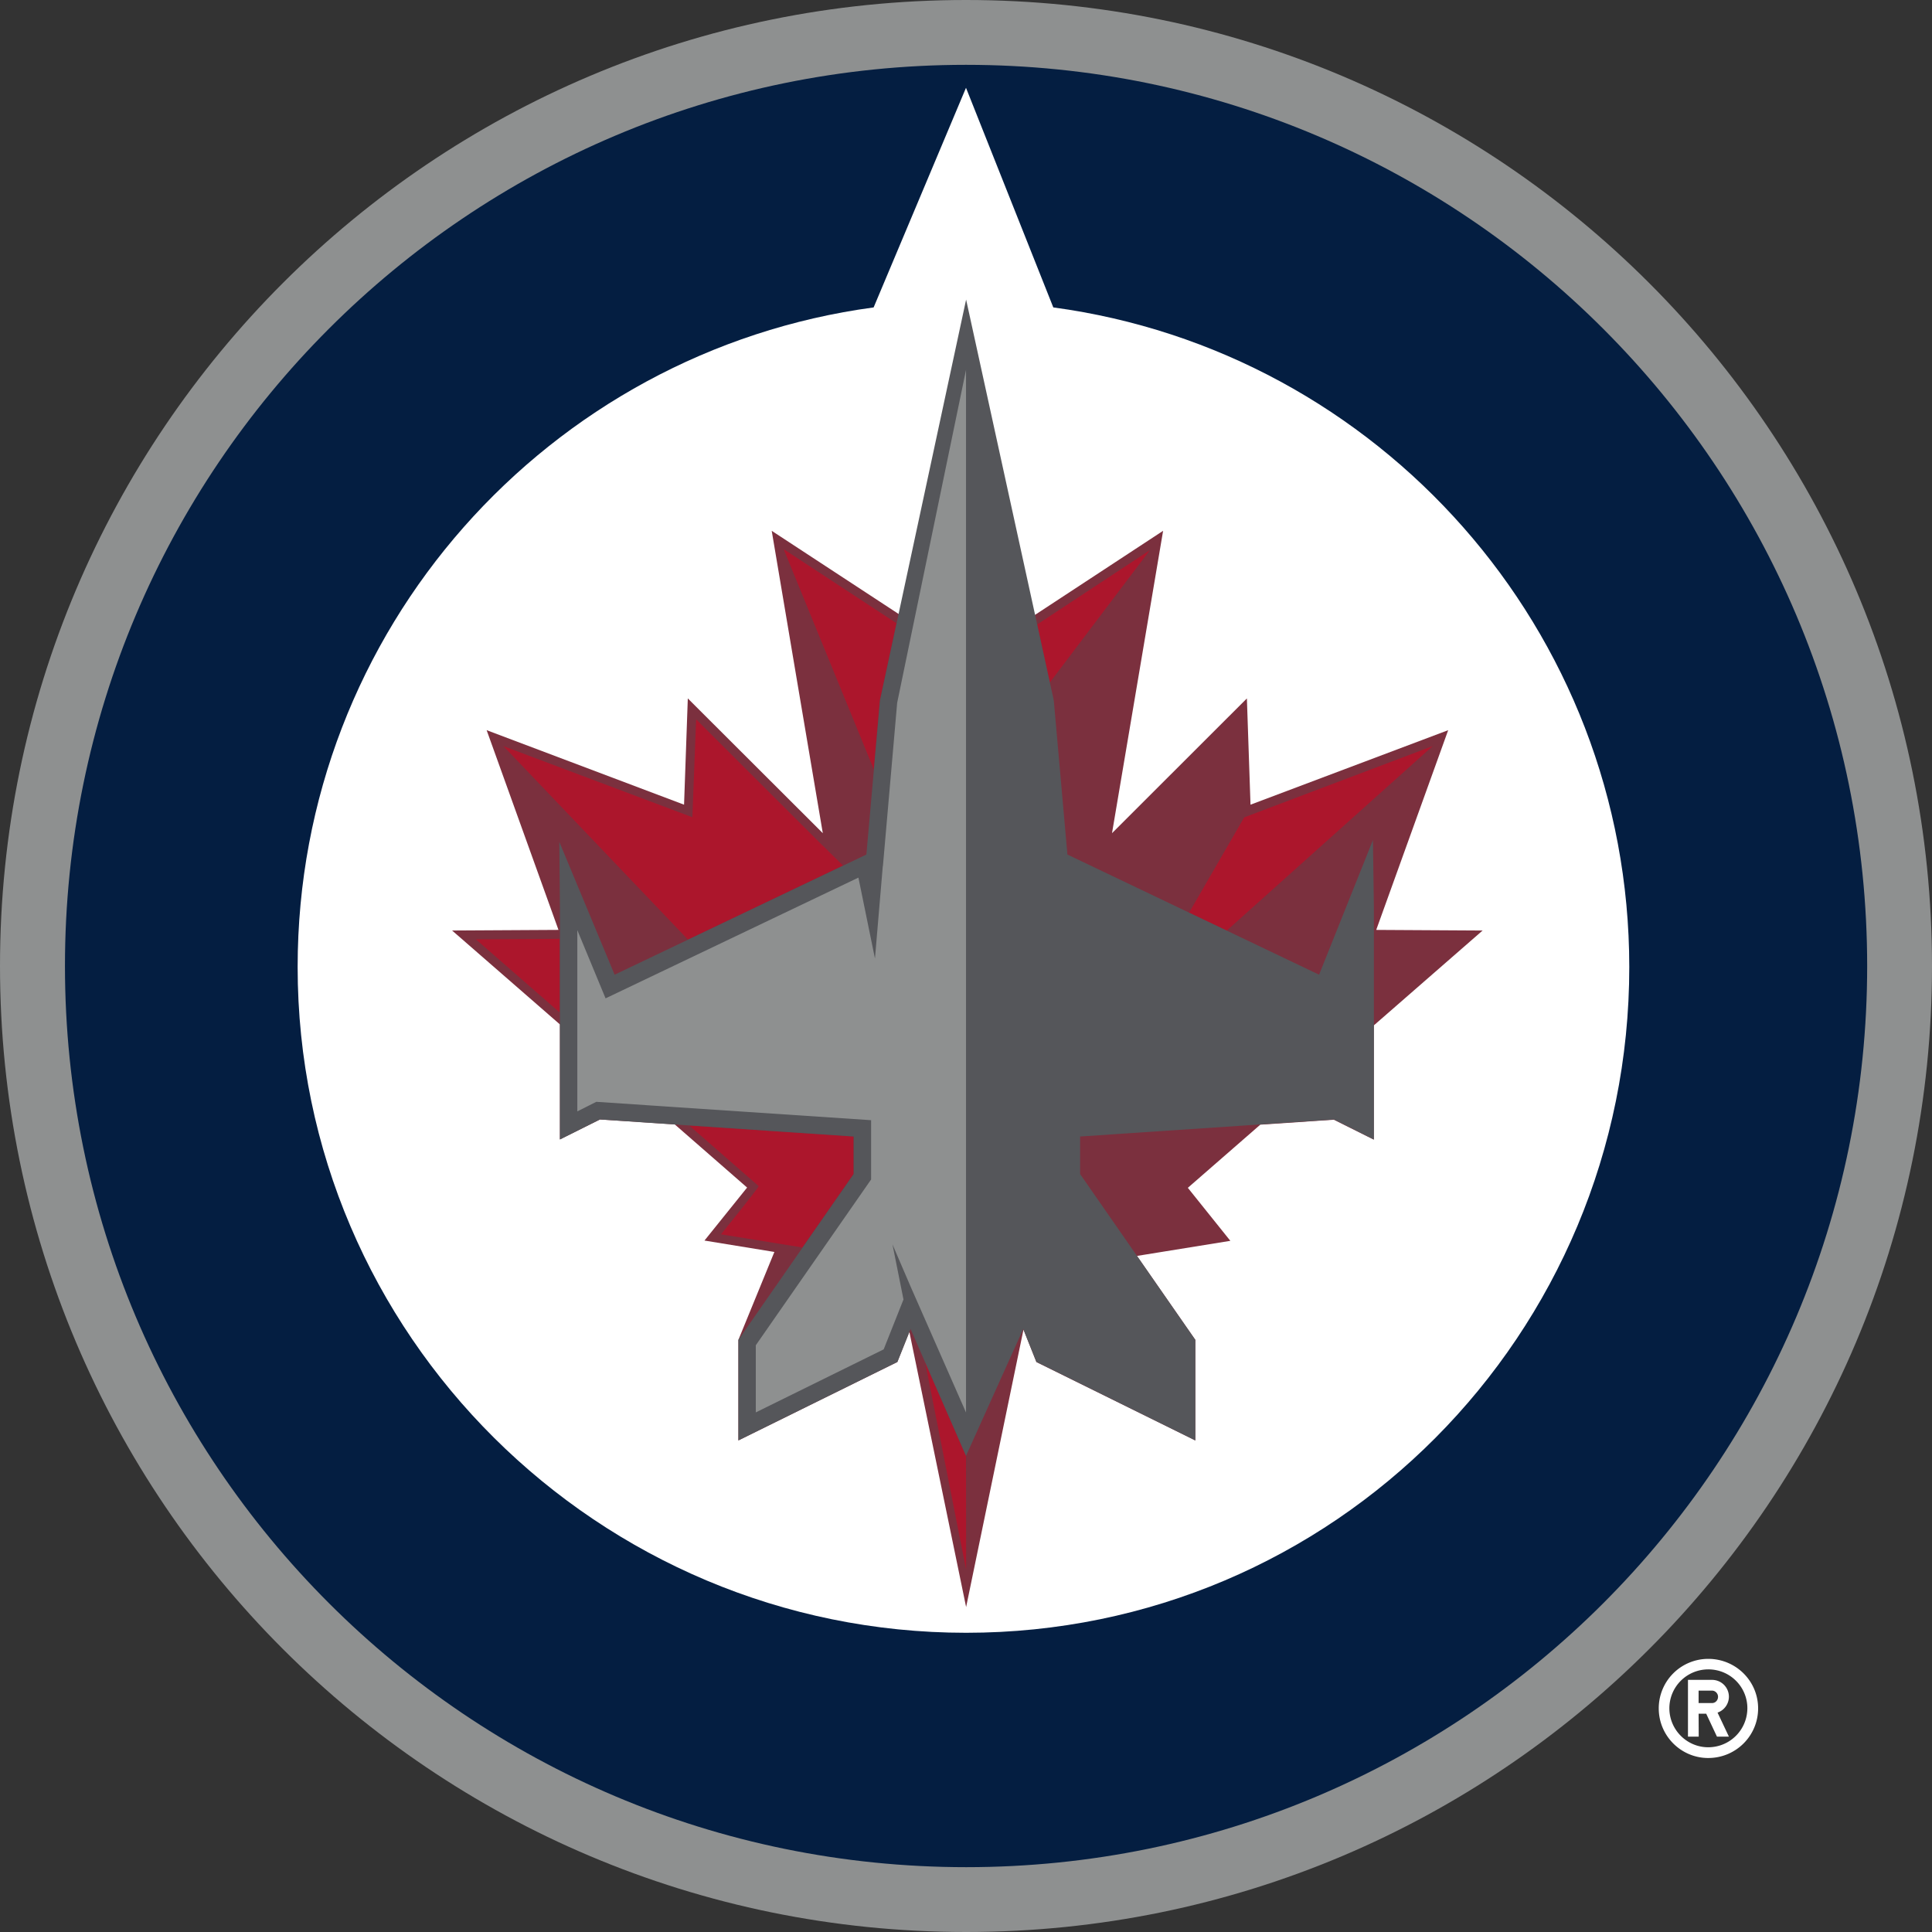 <?xml version="1.0"?>
<!--Icons from directory ""-->
<svg xmlns="http://www.w3.org/2000/svg" width="32" height="32" viewBox="0 0 32 32"><rect x="0" y="0" width="32" height="32" fill="#333333" stroke="none"/><svg viewBox="0 0 239 239" width="32" height="32" id="lhs-team-15" y="0"><path d="M239 119.5c0 66.01-53.476 119.5-119.485 119.5S0 185.51 0 119.5C0 53.506 53.506 0 119.5 0 185.51 0 239 53.506 239 119.5" fill="#8E9090"/><path d="M230.98 119.5c0 61.557-49.892 111.48-111.45 111.48-61.572 0-111.494-49.922-111.494-111.48S57.928 8.02 119.5 8.02 230.98 57.944 230.98 119.5" fill="#041E41"/><path d="M130.3 38.03l-10.8-27.17-11.427 27.17C67.846 43.454 36.82 77.9 36.82 119.62c0 45.485 37.21 82.365 82.695 82.365 45.47 0 82.037-36.88 82.037-82.365-.015-41.72-31.04-76.167-71.252-81.59" fill="#FFF"/><path d="M112.644 164.402l-.015.015.836 1.882-.822-1.898zM69.19 104.144l.06 8.08.015.076v-.075l-.075-8.08zm39.66-17.506l-1.673 19.075-31.145 14.863 31.145-14.863 1.688-19.075 1.105-5.198-1.12 5.198zm60.974 17.282l-6.647 16.655 6.647-16.61v-.045zm-14.474 35.223v-.015l-20.763 1.404 20.763-1.39z" fill="none"/><path d="M128.06 76.047l-8.56 3.78-8.35-3.885-15.684-10.277s6.304 37.374 6.32 37.403l-16.7-16.67-.464 13.145L60.2 90.327l8.887 24.707-13.16.075 13.34 11.62v14.22l4.958-2.465 9.246.612 8.95 7.812-5.274 6.557 8.798 1.434m-4.6 10.846v12.443L111 168.494l1.495-3.734 7.02 34.044 7.096-34.326 1.6 4.018 19.657 9.694v-12.443l-7.32-10.53.106.148 11.547-1.867-5.258-6.558 8.963-7.812 9.097-.612 4.944 2.465v-14.13l13.46-11.74-13.16-.076 8.902-24.707-24.453 9.216-.448-13.145-16.685 16.67c.433-2.6 6.32-37.404 6.32-37.404l-15.82 10.382m-15.418 88.356l.822 1.897-.822-1.898zm42.706-25.274" fill="#7B303E"/><path d="M105.578 140.592l-20.315-1.36 8.59 7.5c-.135.373-4.66 5.96-4.66 5.96l10.052 1.628 6.333-9.097v-4.63zm5.318-63.5L96.99 67.965s.014.06.03.164l11.068 27.036.747-8.53 2.06-9.544zm-9.112 27.515l-.045-.03-15.625-15.594-.463 12.114L62.275 92.3 85.1 116.23l19.18-9.158-2.496-2.465zm12.667 63.933l5.065 25.648-.015-14.086-5.05-11.562zM58.87 116.2l10.366 9.05v-9.11l-10.367.06zm83.38-48.145l-13.952 9.2 1.553 7.2 12.4-16.4zm34.998 24.23l-23.332 8.827-6.826 11.8 4.66 2.212 25.498-22.84z" fill="#AC162C"/><path d="M169.84 103.92l-6.663 16.655-31.13-14.863-1.688-19.075-10.845-49.577-10.65 49.578-1.688 19.075-31.145 14.863-6.84-16.43.074 8.08v28.74l4.944-2.48 31.4 2.106v4.646l-14.266 20.51v12.442l19.673-9.71 1.628-4.077 6.856 15.7 7.08-15.7 1.63 4.078 19.657 9.71v-12.443l-14.25-20.51v-4.645l31.4-2.106 4.943 2.48v-28.74l-.12-8.306z" fill="#55565A"/><path d="M110.986 86.936l-1.763 20.196h-.015l-.97 11.442-2.047-10.008-31.278 14.937-3.495-8.44v22.42l2.345-1.18 33.998 2.272v7.334l-14.265 20.508v8.305l15.82-7.797 2.45-6.17-1.36-6.81 2.3 5.348 6.797 15.445V45.753l-8.516 41.182z" fill="#8E9090"/><g fill="#FFF"><path d="M211.32 217.475c3.422 0 6.17-2.75 6.17-6.14 0-3.39-2.763-6.123-6.17-6.123a6.123 6.123 0 0 0-6.123 6.124c0 3.39 2.748 6.14 6.124 6.14zm0-10.964c2.69 0 4.84 2.152 4.84 4.81a4.835 4.835 0 0 1-4.84 4.826c-2.658 0-4.81-2.18-4.81-4.825a4.818 4.818 0 0 1 4.81-4.81z"/><path d="M210.126 211.993h.94l1.33 2.838h1.48l-1.405-2.972a2.09 2.09 0 0 0 1.405-1.972 2.084 2.084 0 0 0-2.09-2.076h-2.974v7.02h1.33l-.014-2.837zm0-2.853h1.658c.403 0 .747.344.747.762 0 .433-.328.777-.746.777h-1.658v-1.54z"/></g></svg></svg>
